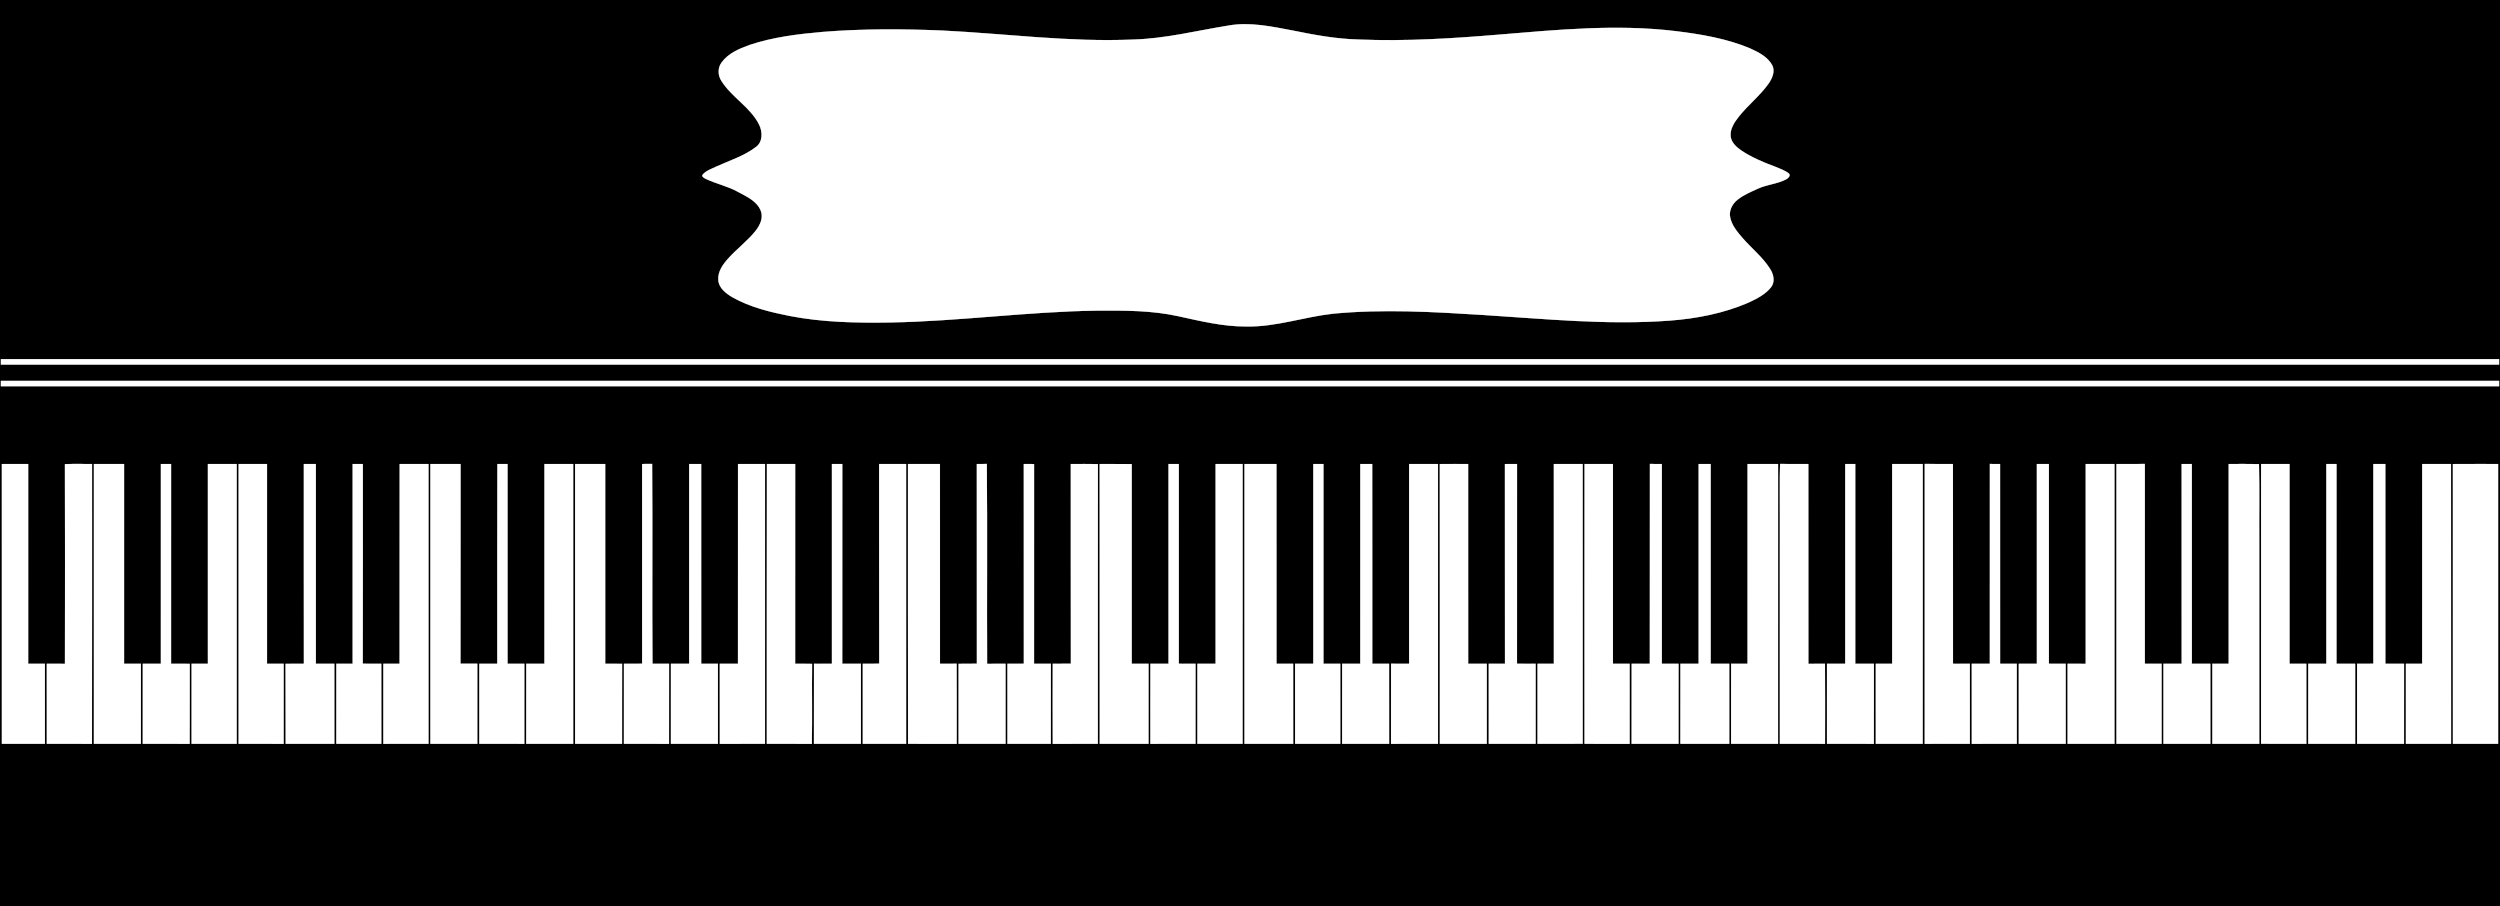 <?xml version="1.0" encoding="utf-8"?>
<!DOCTYPE svg PUBLIC "-//W3C//DTD SVG 1.1//EN" "http://www.w3.org/Graphics/SVG/1.1/DTD/svg11.dtd">
<svg version="1.1" id="Layer_1" xmlns="http://www.w3.org/2000/svg" xmlns:xlink="http://www.w3.org/1999/xlink" x="0px" y="0px"
	 viewBox="0 0 1920 696" enable-background="new 0 0 1920 696" xml:space="preserve">
<rect x="0" y="0" width="1920" height="696" fill="#808080" stroke="none"/>
<g>
	<g id="_x23_000000ff">
		<path stroke="#000000" stroke-width="0.094" d="M0,0h1920v696H0V0 M943.52,19.62c-24.46,3.92-48.68,10.13-73.56,10.77
			c-48.79,2.08-97.33-4.51-145.97-6.92c-30.64-1.29-61.37-1.42-91.95,1.03c-19.04,1.67-38.23,3.97-56.43,10.06
			c-7.95,2.89-16.43,6.41-21.49,13.54c-2.99,4.09-2.85,9.73-0.15,13.92c7.91,12.78,22.41,20.22,29.12,33.88
			c2.6,5.35,2.83,12.99-2.38,16.88c-9.13,7.04-20.33,10.49-30.72,15.2c-3.58,1.74-7.64,3.03-10.33,6.11
			c-1.13,1.6,1.18,2.58,2.25,3.24c8.13,3.86,17.09,5.68,24.98,10.09c6.53,3.57,14.33,6.94,17.33,14.3
			c2.27,5.46-0.54,11.26-3.91,15.56c-6.21,7.77-14.3,13.74-20.94,21.11c-4.12,4.55-8.17,10.13-7.73,16.59
			c0.36,6.34,6.01,10.45,11,13.42c13.41,7.51,28.54,11.21,43.5,14.2c25.59,5,51.78,5.46,77.77,5.06
			c52.83-0.97,105.32-8.33,158.16-9.09c21.05-0.13,42.34-0.27,63,4.32c17.11,3.72,34.31,7.97,51.95,7.85
			c22.74,0.48,44.45-7.38,66.87-9.84c38.25-3.62,76.75-1.41,115.01,0.99c47.66,3.01,95.47,7.91,143.24,4.36
			c20.66-1.55,41.36-5.51,60.45-13.74c6.46-3.03,13.26-6.32,17.71-12.1c3.09-4.18,1.77-9.78-0.82-13.83
			c-5.72-9.07-14.24-15.82-21.23-23.82c-3.99-4.63-8.17-9.57-9.45-15.71c-1.19-5.23,1.6-10.51,5.66-13.69
			c4.65-3.68,10.18-6.01,15.55-8.44c7.01-3.25,15.03-3.61,21.88-7.27c1.46-0.81,3.48-2.64,2.03-4.36c-3.24-2.57-7.24-3.85-11-5.42
			c-8.84-3.28-17.61-6.99-25.49-12.22c-3.66-2.54-7.46-5.81-8.25-10.44c-0.84-6,2.82-11.31,6.34-15.78
			c7.07-8.87,16.16-15.94,22.74-25.21c2.77-4.04,5.27-9.44,2.77-14.21c-3.57-6.5-10.63-9.94-17.1-12.91
			c-18.07-7.54-37.57-10.81-56.9-13.18c-45.22-5.51-90.77-1.07-135.93,2.68c-35.92,3-72.01,5.25-108.07,3.74
			c-16.87-0.43-33.52-3.51-50.02-6.87C976.78,20.42,960.03,16.69,943.52,19.62 M0.67,275.82c0,1.39,0,2.78,0.01,4.18
			c639.55,0,1279.1,0,1918.65,0c-0.02-1.4-0.02-2.79,0-4.18C1279.78,275.85,640.22,275.84,0.67,275.82 M0.67,292.51
			c0,1.03-0.01,3.1-0.01,4.14c639.56,0.02,1279.13,0.04,1918.69-0.01c-0.01-1.04-0.02-3.1-0.03-4.13
			C1279.77,292.5,640.22,292.51,0.67,292.51 M1.41,356.34c0.03,71.64-0.01,143.28,0.02,214.91c11.02-0.01,22.05-0.01,33.07,0
			c0.01-20.5,0.06-41-0.02-61.5c-4.27-0.01-8.55,0.01-12.82-0.01c0.02-51.13,0-102.27,0.01-153.4
			C14.92,356.34,8.17,356.32,1.41,356.34 M49.86,356.44c0.14,51.11,0.08,102.23,0.02,153.34c-4.65-0.06-9.31-0.02-13.97-0.04
			c0.05,20.5,0,41.01,0.02,61.51c11.57,0.01,23.14-0.03,34.71,0.02c0.12-71.64,0.03-143.28,0.05-214.92
			C63.74,356.38,56.79,356.2,49.86,356.44 M72.1,356.33c0.01,71.64,0.02,143.27,0,214.91c12.03,0.01,24.07,0.01,36.1,0
			c0.01-20.49-0.01-40.99,0.01-61.48c-4.31-0.02-8.62,0.01-12.93-0.03c0-51.13,0-102.26,0.01-153.39
			C87.56,356.34,79.83,356.33,72.1,356.33 M123.55,356.35c-0.02,51.13,0.01,102.26-0.01,153.39c-4.63,0.02-9.26,0-13.9,0.01
			c-0.04,20.49,0.01,40.98-0.02,61.48c12.01,0.07,24.03-0.05,36.05,0.06c0.1-20.5,0.01-41,0.05-61.51
			c-4.78-0.07-9.56-0.01-14.34-0.05c0-51.13-0.02-102.26,0.01-153.39C128.78,356.32,126.16,356.32,123.55,356.35 M159.65,356.35
			c0,51.13-0.02,102.27,0,153.41c-4.17-0.02-8.35-0.01-12.52-0.01c0.01,20.49,0.02,40.98-0.01,61.48
			c11.55,0.04,23.11-0.01,34.66,0.03c0.05-71.64-0.01-143.28,0.02-214.92C174.42,356.34,167.03,356.31,159.65,356.35 M183.23,356.34
			c0,71.64,0,143.27,0,214.9c11.54,0.02,23.08-0.02,34.62,0.03c0.04-20.51,0.01-41.01,0.01-61.52c-4.26,0-8.53,0.01-12.79-0.02
			c0-51.14-0.01-102.27,0-153.4C197.79,356.34,190.51,356.32,183.23,356.34 M233.33,356.35c0.03,51.12-0.05,102.24,0.04,153.37
			c-4.7,0.08-9.4-0.05-14.09,0.09c0.15,20.48-0.04,40.96,0.09,61.45c12.48-0.03,24.96-0.02,37.44-0.01c0-20.5,0.03-41.01-0.02-61.52
			c-4.74,0.02-9.48,0.03-14.22,0c0.02-51.13,0.01-102.26,0.01-153.4C239.49,356.33,236.41,356.33,233.33,356.35 M270.81,356.35
			c0.03,51.13,0.04,102.26,0,153.39c-4.17,0.02-8.34,0.03-12.51,0c-0.07,20.5-0.04,41.01-0.02,61.52
			c11.54-0.04,23.07,0.01,34.6-0.02c-0.01-20.5,0.04-41-0.02-61.49c-4.75-0.03-9.51,0.05-14.26-0.05
			c0.18-51.12,0.03-102.24,0.07-153.35C276.05,356.32,273.43,356.32,270.81,356.35 M306.92,356.34
			c-0.09,51.14,0.03,102.28-0.06,153.42c-4.16-0.02-8.31,0-12.46-0.02c-0.07,20.51-0.07,41.02,0,61.53
			c11.56-0.06,23.13,0.01,34.7-0.04c0.03-71.63,0.03-143.26,0-214.89C321.7,356.33,314.31,356.34,306.92,356.34 M330.53,356.34
			c0.01,71.63,0.02,143.27,0,214.9c12.02,0.01,24.04,0,36.06,0.01c0.05-20.51,0.04-41.02,0.01-61.53
			c-4.32,0.04-8.63,0.06-12.95-0.01c0.13-51.12,0-102.24,0.07-153.36C345.99,356.32,338.26,356.33,330.53,356.34 M381.98,356.35
			c-0.19,51.13-0.03,102.27-0.08,153.4c-4.61,0.01-9.21-0.02-13.81,0.02c0.01,20.48,0.01,40.97,0,61.46
			c11.53,0.06,23.07-0.03,34.61,0.04c0.05-20.5,0.01-41,0.02-61.5c-4.31-0.05-8.61,0-12.92-0.02c0-51.13,0.01-102.27,0-153.4
			C387.19,356.33,384.58,356.33,381.98,356.35 M418.13,356.33c-0.04,51.13,0,102.26-0.02,153.4c-4.66,0.04-9.31,0.01-13.96,0.02
			c-0.02,20.49,0.02,40.99-0.02,61.48c12.03,0.04,24.07,0.01,36.1,0.02c0.01-71.63-0.01-143.26,0.01-214.89
			C432.87,356.3,425.5,356.35,418.13,356.33 M441.65,356.35c0.02,71.63,0,143.26,0.02,214.9c12.02,0,24.04-0.01,36.07,0
			c0.04-20.48-0.05-40.96,0.05-61.44c-4.33-0.12-8.65-0.04-12.96-0.05c-0.01-51.14,0.01-102.27-0.01-153.41
			C457.1,356.33,449.37,356.31,441.65,356.35 M493.14,356.34c-0.02,51.12-0.05,102.24,0.02,153.36c-4.66,0.09-9.32,0.04-13.98,0.03
			c-0.03,20.51,0,41.01-0.02,61.51c11.55,0.03,23.1-0.03,34.65,0.03c0.07-20.5,0.02-41.01,0.03-61.52c-4.24,0-8.48-0.01-12.72,0
			c-0.4-51.16,0.16-102.34-0.27-153.48C498.28,356.33,495.71,356.34,493.14,356.34 M529.28,356.35
			c0,51.13-0.03,102.26,0.01,153.39c-4.68,0.02-9.36-0.01-14.03,0.02c0,20.49,0.02,40.98-0.01,61.48
			c12.03,0.03,24.06-0.02,36.1,0.02c0.02-20.5-0.01-41,0.01-61.5c-4.28-0.02-8.55-0.02-12.82,0
			c-0.05-51.13-0.01-102.26-0.02-153.39C535.44,356.32,532.36,356.31,529.28,356.35 M566.78,356.35
			c-0.01,51.13,0.04,102.26-0.02,153.39c-4.67,0.04-9.33-0.02-13.99,0.03c0.03,20.5-0.01,41.01,0.02,61.51
			c11.58-0.07,23.15-0.02,34.73-0.03c0.03-71.63,0.02-143.26,0.01-214.9C580.61,356.32,573.69,356.33,566.78,356.35 M588.98,356.33
			c-0.17,71.63-0.01,143.27-0.08,214.9c11.53,0.09,23.07-0.09,34.61,0.09c0.34-20.49-0.04-40.99,0.18-61.48
			c-4.33-0.18-8.67-0.03-13-0.12c0.05-51.13,0.01-102.25,0.02-153.37C603.46,356.31,596.22,356.35,588.98,356.33 M638.91,356.37
			c0,51.12,0.01,102.24,0,153.36c-4.59,0.03-9.18,0.05-13.77-0.01c-0.07,20.51-0.01,41.03-0.03,61.54c12.03-0.04,24.05,0,36.07-0.01
			c-0.02-20.5-0.03-41,0.01-61.49c-4.78-0.02-9.55-0.02-14.32,0c0.05-51.14-0.02-102.27,0.03-153.41
			C644.24,356.31,641.57,356.32,638.91,356.37 M675.16,356.36c0.09,51.09-0.06,102.19,0.08,153.29c-4.22,0.2-8.44,0.06-12.65,0.09
			c-0.03,20.5-0.06,41,0.01,61.51c11.1-0.02,22.21,0.02,33.31-0.02c-0.01-71.63,0-143.27,0-214.9
			C688.99,356.35,682.08,356.3,675.16,356.36 M697.33,356.35c0.03,71.64-0.06,143.27,0.05,214.91c12.44-0.01,24.89-0.06,37.35,0.02
			c0.02-20.53,0.08-41.06-0.03-61.59c-4.27,0.11-8.53,0.06-12.79,0.06c-0.01-51.14,0.03-102.27-0.02-153.41
			C713.7,356.34,705.51,356.31,697.33,356.35 M750.18,356.34c0.07,51.11-0.02,102.23,0.05,153.34c-4.69,0.18-9.38,0-14.06,0.1
			c0.04,20.48,0.04,40.96,0,61.44c12.03,0.06,24.07,0.01,36.11,0.03c-0.03-20.5-0.01-40.99-0.01-61.49
			c-4.73-0.03-9.45-0.03-14.17,0.02c-0.22-51.15,0.22-102.32-0.21-153.46C755.31,356.34,752.75,356.35,750.18,356.34 M786.25,356.35
			c0.07,51.12-0.02,102.24,0.04,153.36c-4.2,0.07-8.4,0.02-12.6,0.04c0,20.5-0.02,40.99,0.01,61.48
			c11.12,0.03,22.23,0.01,33.35,0.01c0.04-20.5,0-40.99,0.02-61.49c-4.31-0.01-8.62,0.01-12.92,0.01
			c-0.01-51.12-0.06-102.23,0.02-153.35C791.52,356.31,788.88,356.31,786.25,356.35 M822.35,356.36
			c0.07,51.11-0.06,102.23,0.07,153.35c-4.65,0.07-9.29,0.06-13.93,0.02c-0.05,20.52-0.09,41.03,0.01,61.55
			c11.55-0.08,23.1-0.01,34.65-0.04c0.01-71.61-0.07-143.22,0.05-214.83C836.25,356.25,829.3,356.35,822.35,356.36 M844.53,356.37
			c0.05,71.63-0.04,143.26,0.04,214.89c12.5-0.03,25-0.02,37.51,0c-0.01-20.5-0.03-41,0.01-61.49c-4.31-0.04-8.62-0.02-12.92-0.02
			c-0.04-51.13-0.04-102.25,0-153.37C860.96,356.31,852.74,356.31,844.53,356.37 M897.41,356.34c-0.02,51.13-0.04,102.26,0.01,153.4
			c-4.64,0.02-9.28,0-13.91,0.01c-0.09,20.5-0.03,41.01-0.03,61.52c11.56-0.06,23.12-0.01,34.68-0.03
			c-0.01-20.5-0.02-41,0.01-61.5c-4.29,0.01-8.57,0.04-12.85-0.02c-0.01-51.13-0.02-102.25,0.01-153.37
			C902.68,356.32,900.04,356.32,897.41,356.34 M933.56,356.37c0.02,51.13,0.02,102.25,0,153.38c-4.66,0-9.32,0-13.98,0
			c-0.02,20.5-0.02,41,0.01,61.51c11.57-0.04,23.15,0.01,34.73-0.03c0.03-71.62-0.02-143.25,0.02-214.87
			C947.41,356.31,940.48,356.31,933.56,356.37 M955.75,356.37c-0.01,71.63,0,143.25-0.01,214.87c12.48,0,24.96,0.03,37.45-0.01
			c-0.03-20.5,0.01-40.99-0.02-61.49c-4.28,0.01-8.55,0.01-12.81,0.01c-0.04-51.13,0-102.26-0.03-153.4
			C972.14,356.33,963.94,356.3,955.75,356.37 M1008.6,356.34c0.01,51.13,0,102.26,0.01,153.39c-4.68,0.03-9.35,0.02-14.01,0.02
			c0.01,20.5-0.02,41,0.02,61.5c11.57-0.01,23.15-0.01,34.73,0c0.01-20.5,0.01-41,0-61.5c-4.32-0.01-8.63,0.03-12.93-0.02
			c0.03-51.12,0-102.25,0.01-153.37C1013.81,356.33,1011.2,356.33,1008.6,356.34 M1044.7,356.35
			c-0.01,51.13,0.01,102.26-0.01,153.39c-4.65,0.02-9.29,0.02-13.92,0c-0.01,20.49,0.03,40.99-0.02,61.49
			c12.04,0.03,24.07,0.02,36.11,0c-0.03-20.49,0.03-40.99-0.03-61.48c-4.31,0.01-8.61,0.01-12.91-0.01
			c-0.03-51.14,0.05-102.28-0.04-153.41C1050.81,356.32,1047.75,356.33,1044.7,356.35 M1082.21,356.35
			c-0.01,51.14,0,102.27,0,153.41c-4.64-0.02-9.26,0.02-13.89-0.05c-0.07,20.52-0.03,41.04-0.02,61.56
			c12.02-0.06,24.05-0.01,36.07-0.03c0.01-71.63,0.01-143.25,0-214.88C1096.98,356.31,1089.59,356.33,1082.21,356.35
			 M1105.74,356.38c0.1,71.62,0.02,143.25,0.04,214.87c12.02,0,24.05-0.01,36.07,0.01c0.02-20.51,0.01-41.01,0.01-61.51
			c-4.77,0-9.53-0.01-14.29,0c-0.03-51.14-0.01-102.27-0.01-153.41C1120.29,356.37,1113.01,356.26,1105.74,356.38
			 M1155.77,356.38c0.08,51.12,0,102.24,0.05,153.35c-4.17,0.03-8.34,0.03-12.49,0.02c-0.01,20.5-0.05,41,0.02,61.51
			c12.01-0.02,24.02-0.03,36.03,0c0.05-20.51,0.03-41.02,0.01-61.53c-4.78,0.03-9.56,0.03-14.33-0.01
			c0.04-51.13,0-102.26,0.02-153.39C1161.97,356.33,1158.87,356.33,1155.77,356.38 M1193.33,356.35
			c0.02,51.14-0.03,102.27,0.02,153.41c-4.19-0.03-8.37,0-12.55-0.02c0.01,20.5,0.02,41,0,61.49
			c11.57,0,23.15,0.06,34.72-0.02c-0.05-71.63,0-143.26-0.02-214.88C1208.11,356.37,1200.72,356.3,1193.33,356.35
			 M1216.92,356.34c-0.09,71.64-0.03,143.28-0.03,214.92c11.56-0.01,23.12-0.04,34.68,0.02
			c0.04-20.52,0.05-41.04-0.01-61.56c-4.28,0.06-8.56,0.01-12.82,0.04c0.05-51.14,0.03-102.28,0.01-153.42
			C1231.47,356.32,1224.19,356.33,1216.92,356.34 M1267.12,356.31c-0.11,51.13,0.05,102.27-0.08,153.41
			c-4.65,0.04-9.3,0.04-13.94,0.01c-0.07,20.5,0.02,41-0.04,61.5c12.01,0.03,24.02,0.01,36.04,0.01
			c0.03-20.5-0.03-41,0.03-61.5c-4.29,0.02-8.57,0-12.84,0.02c-0.03-51.13-0.02-102.27,0-153.4
			C1273.22,356.32,1270.16,356.31,1267.12,356.31 M1304.53,356.35c0.01,51.13,0.01,102.26,0,153.39c-4.66,0.02-9.32,0.02-13.97,0
			c-0.08,20.49,0,40.99-0.04,61.48c12.52,0.04,25.05,0.04,37.57,0c0-20.48,0-40.97,0-61.45
			c-4.77-0.05-9.53,0.01-14.29-0.02c-0.02-51.14-0.04-102.27,0.01-153.4C1310.71,356.33,1307.62,356.33,1304.53,356.35
			 M1342.11,356.34c-0.03,51.13,0,102.26-0.01,153.39c-4.21,0.05-8.42,0.02-12.61,0c-0.05,20.51-0.02,41.02-0.02,61.53
			c12.02-0.03,24.04-0.01,36.06-0.01c0.04-71.63,0.02-143.27,0.02-214.9C1357.73,356.32,1349.92,356.33,1342.11,356.34
			 M1367.09,356.32c-0.42,13.56-0.07,27.13-0.18,40.69c0,58.07-0.02,116.14,0.01,174.21c11.56,0.08,23.13-0.03,34.7,0.05
			c0.04-20.52,0.09-41.03-0.03-61.55c-4.25,0.06-8.5-0.02-12.74,0.08c-0.08-51.15-0.03-102.3-0.03-153.45
			C1381.57,356.3,1374.33,356.36,1367.09,356.32 M1417.12,356.35c0.01,51.13-0.03,102.25,0.02,153.38
			c-4.68,0.04-9.35,0-14.02,0.01c-0.02,20.5-0.01,41,0,61.5c12,0.03,24.01-0.03,36.02,0.03c0.06-20.5,0.01-41.01,0.02-61.51
			c-4.77-0.03-9.54,0.01-14.3-0.03c0.03-51.12-0.01-102.25,0.01-153.38C1422.27,356.32,1419.69,356.32,1417.12,356.35
			 M1453.17,356.35c0.02,51.13-0.02,102.27,0.02,153.4c-4.22,0-8.42,0-12.62,0.01c0.03,20.49,0.01,40.98,0.01,61.47
			c12.01,0.05,24.03-0.03,36.05,0.03c0.11-71.64,0.01-143.28,0.05-214.93C1468.84,356.35,1461,356.31,1453.17,356.35
			 M1478.15,356.32c-0.02,71.65-0.03,143.3,0,214.95c11.57-0.05,23.14-0.01,34.71-0.03c-0.02-20.5,0.02-41-0.02-61.51
			c-4.32,0.03-8.64,0.04-12.94-0.01c-0.05-51.13,0.03-102.26-0.04-153.38C1492.62,356.32,1485.38,356.35,1478.15,356.32
			 M1528.2,356.32c-0.01,51.14,0.05,102.28-0.03,153.43c-4.64,0.01-9.27-0.02-13.89,0.02c0.01,20.5-0.04,41,0.03,61.5
			c11.52-0.06,23.05-0.01,34.58-0.02c0.01-20.5,0.04-41-0.01-61.5c-4.27-0.02-8.54,0.01-12.8,0
			c0-51.13,0.06-102.27-0.02-153.4C1533.42,356.33,1530.8,356.33,1528.2,356.32 M1564.29,356.35
			c0,51.13-0.01,102.26,0.01,153.39c-4.65,0.01-9.29,0.01-13.91,0.01c-0.02,20.5-0.06,41.01,0.02,61.51
			c12.01-0.04,24.03-0.01,36.06-0.02c-0.02-20.5,0.02-40.99-0.02-61.49c-4.31,0-8.62,0.02-12.91-0.03
			c0.01-51.12-0.01-102.24,0.01-153.37C1570.45,356.33,1567.36,356.33,1564.29,356.35 M1601.8,356.37
			c0.02,51.13,0.02,102.27,0,153.41c-4.65-0.05-9.28-0.02-13.91-0.04c-0.01,20.5-0.01,41,0,61.51
			c12.01-0.01,24.02,0.01,36.03-0.02c0-71.63,0-143.26,0.01-214.89C1616.54,356.34,1609.17,356.29,1601.8,356.37 M1625.41,356.35
			c-0.01,71.63-0.05,143.27,0.02,214.91c11.56-0.04,23.13,0.01,34.7-0.03c-0.02-20.49-0.01-40.98-0.01-61.47
			c-4.3-0.03-8.6,0.01-12.89-0.04c0.02-51.13,0.01-102.27,0.01-153.4C1639.96,356.37,1632.68,356.3,1625.41,356.35
			 M1675.48,356.36c0.05,51.13,0.01,102.26,0.02,153.39c-4.67,0.01-9.33-0.01-13.99-0.01c-0.02,20.5-0.02,41,0,61.5
			c12.02,0.02,24.05-0.02,36.07,0.02c-0.01-20.5,0.04-41.01-0.02-61.51c-4.75,0-9.48,0.01-14.21,0
			c-0.03-51.14,0-102.27-0.02-153.41C1680.7,356.32,1678.08,356.32,1675.48,356.36 M1711.6,356.35c0,51.13-0.02,102.27,0.01,153.41
			c-4.18-0.02-8.36,0-12.53-0.04c-0.03,20.51-0.04,41.03,0,61.54c12.01-0.02,24.02-0.02,36.04,0
			c0.03-51.09,0-102.17,0.01-153.25c-0.16-20.51,0.31-41.16-0.23-61.59C1727.13,356.21,1719.36,356.38,1711.6,356.35
			 M1736.51,356.35c0.01,71.62,0.04,143.24-0.01,214.85c11.59,0.09,23.19,0.02,34.79,0.04c-0.04-20.5-0.01-41-0.01-61.5
			c-4.32,0.02-8.62,0.01-12.91,0.01c-0.03-51.13-0.01-102.26-0.01-153.4C1751.07,356.31,1743.79,356.33,1736.51,356.35
			 M1786.62,356.34c0.02,51.13-0.01,102.25,0.01,153.38c-4.64,0.05-9.28,0.03-13.9,0.02c-0.06,20.5-0.03,41-0.02,61.5
			c12.02,0.01,24.04,0,36.07,0.01c0.02-20.5,0.02-41.01,0-61.51c-4.79,0.01-9.57,0.01-14.34,0.01
			c0.04-51.13,0-102.26,0.02-153.39C1791.83,356.33,1789.22,356.33,1786.62,356.34 M1822.72,356.34
			c-0.02,51.12-0.02,102.25,0.01,153.37c-4.18,0.07-8.35,0.03-12.5,0.05c-0.01,20.5-0.02,41,0,61.5
			c12.02-0.03,24.04-0.01,36.06-0.01c0.04-20.5-0.01-41,0.02-61.5c-4.78-0.01-9.56,0.01-14.33,0
			c-0.03-51.14-0.01-102.28-0.01-153.42C1828.87,356.33,1825.79,356.33,1822.72,356.34 M1860.24,356.35
			c-0.01,51.13,0.02,102.26-0.02,153.39c-4.17,0.02-8.34,0-12.49,0.01c-0.01,20.5,0,41-0.01,61.5
			c11.57-0.01,23.13,0.01,34.7-0.02c-0.06-71.63,0.01-143.26-0.04-214.89C1875,356.33,1867.61,356.32,1860.24,356.35
			 M1883.8,356.38c0.06,71.62,0,143.24,0.03,214.86c11.57,0.01,23.15-0.01,34.73,0.01
			c0.05-71.64,0.03-143.28,0.01-214.92C1906.98,356.36,1895.39,356.28,1883.8,356.38z"/>
	</g>
	<g id="_x23_ffffffff">
		<path fill="#FFFFFF" stroke="#FFFFFF" stroke-width="0.094" d="M943.52,19.62c16.51-2.93,33.26,0.8,49.49,3.85
			c16.5,3.36,33.15,6.44,50.02,6.87c36.06,1.51,72.15-0.74,108.07-3.74c45.16-3.75,90.71-8.19,135.93-2.68
			c19.33,2.37,38.83,5.64,56.9,13.18c6.47,2.97,13.53,6.41,17.1,12.91c2.5,4.77,0,10.17-2.77,14.21
			c-6.58,9.27-15.67,16.34-22.74,25.21c-3.52,4.47-7.18,9.78-6.34,15.78c0.79,4.63,4.59,7.9,8.25,10.44
			c7.88,5.23,16.65,8.94,25.49,12.22c3.76,1.57,7.76,2.85,11,5.42c1.45,1.72-0.57,3.55-2.03,4.36
			c-6.85,3.66-14.87,4.02-21.88,7.27c-5.37,2.43-10.9,4.76-15.55,8.44c-4.06,3.18-6.85,8.46-5.66,13.69
			c1.28,6.14,5.46,11.08,9.45,15.71c6.99,8,15.51,14.75,21.23,23.82c2.59,4.05,3.91,9.65,0.82,13.83
			c-4.45,5.78-11.25,9.07-17.71,12.1c-19.09,8.23-39.79,12.19-60.45,13.74c-47.77,3.55-95.58-1.35-143.24-4.36
			c-38.26-2.4-76.76-4.61-115.01-0.99c-22.42,2.46-44.13,10.32-66.87,9.84c-17.64,0.12-34.84-4.13-51.95-7.85
			c-20.66-4.59-41.95-4.45-63-4.32c-52.84,0.76-105.33,8.12-158.16,9.09c-25.99,0.4-52.18-0.06-77.77-5.06
			c-14.96-2.99-30.09-6.69-43.5-14.2c-4.99-2.97-10.64-7.08-11-13.42c-0.44-6.46,3.61-12.04,7.73-16.59
			c6.64-7.37,14.73-13.34,20.94-21.11c3.37-4.3,6.18-10.1,3.91-15.56c-3-7.36-10.8-10.73-17.33-14.3
			c-7.89-4.41-16.85-6.23-24.98-10.09c-1.07-0.66-3.38-1.64-2.25-3.24c2.69-3.08,6.75-4.37,10.33-6.11
			c10.39-4.71,21.59-8.16,30.72-15.2c5.21-3.89,4.98-11.53,2.38-16.88c-6.71-13.66-21.21-21.1-29.12-33.88
			c-2.7-4.19-2.84-9.83,0.15-13.92c5.06-7.13,13.54-10.65,21.49-13.54c18.2-6.09,37.39-8.39,56.43-10.06
			c30.58-2.45,61.31-2.32,91.95-1.03c48.64,2.41,97.18,9,145.97,6.92C894.84,29.75,919.06,23.54,943.52,19.62z"/>
		<path fill="#FFFFFF" stroke="#FFFFFF" stroke-width="0.094" d="M0.67,275.82c639.55,0.02,1279.11,0.03,1918.66,0
			c-0.02,1.39-0.02,2.78,0,4.18C1279.78,280,640.23,280,0.68,280C0.67,278.6,0.67,277.21,0.67,275.82z"/>
		<path fill="#FFFFFF" stroke="#FFFFFF" stroke-width="0.094" d="M0.67,292.51c639.55,0,1279.1-0.01,1918.65,0
			c0.01,1.03,0.02,3.09,0.03,4.13C1279.79,296.69,640.22,296.67,0.66,296.65C0.66,295.61,0.67,293.54,0.67,292.51z"/>
		<path fill="#FFFFFF" stroke="#FFFFFF" stroke-width="0.094" d="M1.41,356.34c6.76-0.02,13.51,0,20.26,0
			c-0.01,51.13,0.01,102.27-0.01,153.4c4.27,0.02,8.55,0,12.82,0.01c0.08,20.5,0.03,41,0.02,61.5c-11.02-0.01-22.05-0.01-33.07,0
			C1.4,499.62,1.44,427.98,1.41,356.34z"/>
		<path fill="#FFFFFF" stroke="#FFFFFF" stroke-width="0.094" d="M49.86,356.44c6.93-0.24,13.88-0.06,20.83-0.09
			c-0.02,71.64,0.07,143.28-0.05,214.92c-11.57-0.05-23.14-0.01-34.71-0.02c-0.02-20.5,0.03-41.01-0.02-61.51
			c4.66,0.02,9.32-0.02,13.97,0.04C49.94,458.67,50,407.55,49.86,356.44z"/>
		<path fill="#FFFFFF" stroke="#FFFFFF" stroke-width="0.094" d="M72.1,356.33c7.73,0,15.46,0.01,23.19,0.01
			c-0.01,51.13-0.01,102.26-0.01,153.39c4.31,0.04,8.62,0.01,12.93,0.03c-0.02,20.49,0,40.99-0.01,61.48
			c-12.03,0.01-24.07,0.01-36.1,0C72.12,499.6,72.11,427.97,72.1,356.33z"/>
		<path fill="#FFFFFF" stroke="#FFFFFF" stroke-width="0.094" d="M123.55,356.35c2.61-0.03,5.23-0.03,7.84-0.01
			c-0.03,51.13-0.01,102.26-0.01,153.39c4.78,0.04,9.56-0.02,14.34,0.05c-0.04,20.51,0.05,41.01-0.05,61.51
			c-12.02-0.11-24.04,0.01-36.05-0.06c0.03-20.5-0.02-40.99,0.02-61.48c4.64-0.01,9.27,0.01,13.9-0.01
			C123.56,458.61,123.53,407.48,123.55,356.35z"/>
		<path fill="#FFFFFF" stroke="#FFFFFF" stroke-width="0.094" d="M159.65,356.35c7.38-0.04,14.77-0.01,22.15-0.01
			c-0.03,71.64,0.03,143.28-0.02,214.92c-11.55-0.04-23.11,0.01-34.66-0.03c0.03-20.5,0.02-40.99,0.01-61.48
			c4.17,0,8.35-0.01,12.52,0.01C159.63,458.62,159.65,407.48,159.65,356.35z"/>
		<path fill="#FFFFFF" stroke="#FFFFFF" stroke-width="0.094" d="M183.23,356.34c7.28-0.02,14.56,0,21.84-0.01
			c-0.01,51.13,0,102.26,0,153.4c4.26,0.03,8.53,0.02,12.79,0.02c0,20.51,0.03,41.01-0.01,61.52c-11.54-0.05-23.08-0.01-34.62-0.03
			C183.23,499.61,183.23,427.98,183.23,356.34z"/>
		<path fill="#FFFFFF" stroke="#FFFFFF" stroke-width="0.094" d="M233.33,356.35c3.08-0.02,6.16-0.02,9.25-0.02
			c0,51.14,0.01,102.27-0.01,153.4c4.74,0.03,9.48,0.02,14.22,0c0.05,20.51,0.02,41.02,0.02,61.52
			c-12.48-0.01-24.96-0.02-37.44,0.01c-0.13-20.49,0.06-40.97-0.09-61.45c4.69-0.14,9.39-0.01,14.09-0.09
			C233.28,458.59,233.36,407.47,233.33,356.35z"/>
		<path fill="#FFFFFF" stroke="#FFFFFF" stroke-width="0.094" d="M270.81,356.35c2.62-0.03,5.24-0.03,7.86,0
			c-0.04,51.11,0.11,102.23-0.07,153.35c4.75,0.1,9.51,0.02,14.26,0.05c0.06,20.49,0.01,40.99,0.02,61.49
			c-11.53,0.03-23.06-0.02-34.6,0.02c-0.02-20.51-0.05-41.02,0.02-61.52c4.17,0.03,8.34,0.02,12.51,0
			C270.85,458.61,270.84,407.48,270.81,356.35z"/>
		<path fill="#FFFFFF" stroke="#FFFFFF" stroke-width="0.094" d="M306.92,356.34c7.39,0,14.78-0.01,22.18,0
			c0.03,71.63,0.03,143.26,0,214.89c-11.57,0.05-23.14-0.02-34.7,0.04c-0.07-20.51-0.07-41.02,0-61.53c4.15,0.02,8.3,0,12.46,0.02
			C306.95,458.62,306.83,407.48,306.92,356.34z"/>
		<path fill="#FFFFFF" stroke="#FFFFFF" stroke-width="0.094" d="M330.53,356.34c7.73-0.01,15.46-0.02,23.19,0.01
			c-0.07,51.12,0.06,102.24-0.07,153.36c4.32,0.07,8.63,0.05,12.95,0.01c0.03,20.51,0.04,41.02-0.01,61.53
			c-12.02-0.01-24.04,0-36.06-0.01C330.55,499.61,330.54,427.97,330.53,356.34z"/>
		<path fill="#FFFFFF" stroke="#FFFFFF" stroke-width="0.094" d="M381.98,356.35c2.6-0.02,5.21-0.02,7.82,0
			c0.01,51.13,0,102.27,0,153.4c4.31,0.02,8.61-0.03,12.92,0.02c-0.01,20.5,0.03,41-0.02,61.5c-11.54-0.07-23.08,0.02-34.61-0.04
			c0.01-20.49,0.01-40.98,0-61.46c4.6-0.04,9.2-0.01,13.81-0.02C381.95,458.62,381.79,407.48,381.98,356.35z"/>
		<path fill="#FFFFFF" stroke="#FFFFFF" stroke-width="0.094" d="M418.13,356.33c7.37,0.02,14.74-0.03,22.11,0.03
			c-0.02,71.63,0,143.26-0.01,214.89c-12.03-0.01-24.07,0.02-36.1-0.02c0.04-20.49,0-40.99,0.02-61.48
			c4.65-0.01,9.3,0.02,13.96-0.02C418.13,458.59,418.09,407.46,418.13,356.33z"/>
		<path fill="#FFFFFF" stroke="#FFFFFF" stroke-width="0.094" d="M441.65,356.35c7.72-0.04,15.45-0.02,23.17,0
			c0.02,51.14,0,102.27,0.01,153.41c4.31,0.01,8.63-0.07,12.96,0.05c-0.1,20.48-0.01,40.96-0.05,61.44c-12.03-0.01-24.05,0-36.07,0
			C441.65,499.61,441.67,427.98,441.65,356.35z"/>
		<path fill="#FFFFFF" stroke="#FFFFFF" stroke-width="0.094" d="M493.14,356.34c2.57,0,5.14-0.01,7.71-0.07
			c0.43,51.14-0.13,102.32,0.27,153.48c4.24-0.01,8.48,0,12.72,0c-0.01,20.51,0.04,41.02-0.03,61.52c-11.55-0.06-23.1,0-34.65-0.03
			c0.02-20.5-0.01-41,0.02-61.51c4.66,0.01,9.32,0.06,13.98-0.03C493.09,458.58,493.12,407.46,493.14,356.34z"/>
		<path fill="#FFFFFF" stroke="#FFFFFF" stroke-width="0.094" d="M529.28,356.35c3.08-0.04,6.16-0.03,9.24,0.02
			c0.01,51.13-0.03,102.26,0.02,153.39c4.27-0.02,8.54-0.02,12.82,0c-0.02,20.5,0.01,41-0.01,61.5
			c-12.04-0.04-24.07,0.01-36.1-0.02c0.03-20.5,0.01-40.99,0.01-61.48c4.67-0.03,9.35,0,14.03-0.02
			C529.25,458.61,529.28,407.48,529.28,356.35z"/>
		<path fill="#FFFFFF" stroke="#FFFFFF" stroke-width="0.094" d="M566.78,356.35c6.91-0.02,13.83-0.03,20.75,0
			c0.01,71.64,0.02,143.27-0.01,214.9c-11.58,0.01-23.15-0.04-34.73,0.03c-0.03-20.5,0.01-41.01-0.02-61.51
			c4.66-0.05,9.32,0.01,13.99-0.03C566.82,458.61,566.77,407.48,566.78,356.35z"/>
		<path fill="#FFFFFF" stroke="#FFFFFF" stroke-width="0.094" d="M588.98,356.33c7.24,0.02,14.48-0.02,21.73,0.02
			c-0.01,51.12,0.03,102.24-0.02,153.37c4.33,0.09,8.67-0.06,13,0.12c-0.22,20.49,0.16,40.99-0.18,61.48
			c-11.54-0.18-23.08,0-34.61-0.09C588.97,499.6,588.81,427.96,588.98,356.33z"/>
		<path fill="#FFFFFF" stroke="#FFFFFF" stroke-width="0.094" d="M638.91,356.37c2.66-0.05,5.33-0.06,7.99-0.02
			c-0.05,51.14,0.02,102.27-0.03,153.41c4.77-0.02,9.54-0.02,14.32,0c-0.04,20.49-0.03,40.99-0.01,61.49
			c-12.02,0.01-24.04-0.03-36.07,0.01c0.02-20.51-0.04-41.03,0.03-61.54c4.59,0.06,9.18,0.04,13.77,0.01
			C638.92,458.61,638.91,407.49,638.91,356.37z"/>
		<path fill="#FFFFFF" stroke="#FFFFFF" stroke-width="0.094" d="M675.16,356.36c6.92-0.06,13.83-0.01,20.75-0.03
			c0,71.63-0.01,143.27,0,214.9c-11.1,0.04-22.21,0-33.31,0.02c-0.07-20.51-0.04-41.01-0.01-61.51
			c4.21-0.03,8.43,0.11,12.65-0.09C675.1,458.55,675.25,407.45,675.16,356.36z"/>
		<path fill="#FFFFFF" stroke="#FFFFFF" stroke-width="0.094" d="M697.33,356.35c8.18-0.04,16.37-0.01,24.56-0.01
			c0.05,51.14,0.01,102.27,0.02,153.41c4.26,0,8.52,0.05,12.79-0.06c0.11,20.53,0.05,41.06,0.03,61.59
			c-12.46-0.08-24.91-0.03-37.35-0.02C697.27,499.62,697.36,427.99,697.33,356.35z"/>
		<path fill="#FFFFFF" stroke="#FFFFFF" stroke-width="0.094" d="M750.18,356.34c2.57,0.01,5.13,0,7.71-0.02
			c0.43,51.14-0.01,102.31,0.21,153.46c4.72-0.05,9.44-0.05,14.17-0.02c0,20.5-0.02,40.99,0.01,61.49
			c-12.04-0.02-24.08,0.03-36.11-0.03c0.04-20.48,0.04-40.96,0-61.44c4.68-0.1,9.37,0.08,14.06-0.1
			C750.16,458.57,750.25,407.45,750.18,356.34z"/>
		<path fill="#FFFFFF" stroke="#FFFFFF" stroke-width="0.094" d="M786.25,356.35c2.63-0.04,5.27-0.04,7.92,0.06
			c-0.08,51.12-0.03,102.23-0.02,153.35c4.3,0,8.61-0.02,12.92-0.01c-0.02,20.5,0.02,40.99-0.02,61.49
			c-11.12,0-22.23,0.02-33.35-0.01c-0.03-20.49-0.01-40.98-0.01-61.48c4.2-0.02,8.4,0.03,12.6-0.04
			C786.23,458.59,786.32,407.47,786.25,356.35z"/>
		<path fill="#FFFFFF" stroke="#FFFFFF" stroke-width="0.094" d="M822.35,356.36c6.95-0.01,13.9-0.11,20.85,0.05
			c-0.12,71.61-0.04,143.22-0.05,214.83c-11.55,0.03-23.1-0.04-34.65,0.04c-0.1-20.52-0.06-41.03-0.01-61.55
			c4.64,0.04,9.28,0.05,13.93-0.02C822.29,458.59,822.42,407.47,822.35,356.36z"/>
		<path fill="#FFFFFF" stroke="#FFFFFF" stroke-width="0.094" d="M844.53,356.37c8.21-0.06,16.43-0.06,24.64,0.01
			c-0.04,51.12-0.04,102.24,0,153.37c4.3,0,8.61-0.02,12.92,0.02c-0.04,20.49-0.02,40.99-0.01,61.49c-12.51-0.02-25.01-0.03-37.51,0
			C844.49,499.63,844.58,428,844.53,356.37z"/>
		<path fill="#FFFFFF" stroke="#FFFFFF" stroke-width="0.094" d="M897.41,356.34c2.63-0.02,5.27-0.02,7.92,0.01
			c-0.03,51.12-0.02,102.24-0.01,153.37c4.28,0.06,8.56,0.03,12.85,0.02c-0.03,20.5-0.02,41-0.01,61.5
			c-11.56,0.02-23.12-0.03-34.68,0.03c0-20.51-0.06-41.02,0.03-61.52c4.63-0.01,9.27,0.01,13.91-0.01
			C897.37,458.6,897.39,407.47,897.41,356.34z"/>
		<path fill="#FFFFFF" stroke="#FFFFFF" stroke-width="0.094" d="M933.56,356.37c6.92-0.06,13.85-0.06,20.78-0.01
			c-0.04,71.62,0.01,143.25-0.02,214.87c-11.58,0.04-23.16-0.01-34.73,0.03c-0.03-20.51-0.03-41.01-0.01-61.51
			c4.66,0,9.32,0,13.98,0C933.58,458.62,933.58,407.5,933.56,356.37z"/>
		<path fill="#FFFFFF" stroke="#FFFFFF" stroke-width="0.094" d="M955.75,356.37c8.19-0.07,16.39-0.04,24.58-0.02
			c0.03,51.14-0.01,102.27,0.03,153.4c4.26,0,8.53,0,12.81-0.01c0.03,20.5-0.01,40.99,0.02,61.49c-12.49,0.04-24.97,0.01-37.45,0.01
			C955.75,499.62,955.74,428,955.75,356.37z"/>
		<path fill="#FFFFFF" stroke="#FFFFFF" stroke-width="0.094" d="M1008.6,356.34c2.6-0.01,5.21-0.01,7.83,0.02
			c-0.01,51.12,0.02,102.25-0.01,153.37c4.3,0.05,8.61,0.01,12.93,0.02c0.01,20.5,0.01,41,0,61.5c-11.58-0.01-23.16-0.01-34.73,0
			c-0.04-20.5-0.01-41-0.02-61.5c4.66,0,9.33,0.01,14.01-0.02C1008.6,458.6,1008.61,407.47,1008.6,356.34z"/>
		<path fill="#FFFFFF" stroke="#FFFFFF" stroke-width="0.094" d="M1044.7,356.35c3.05-0.02,6.11-0.03,9.18-0.02
			c0.09,51.13,0.01,102.27,0.04,153.41c4.3,0.02,8.6,0.02,12.91,0.01c0.06,20.49,0,40.99,0.03,61.48
			c-12.04,0.02-24.07,0.03-36.11,0c0.05-20.5,0.01-41,0.02-61.49c4.63,0.02,9.27,0.02,13.92,0
			C1044.71,458.61,1044.69,407.48,1044.7,356.35z"/>
		<path fill="#FFFFFF" stroke="#FFFFFF" stroke-width="0.094" d="M1082.21,356.35c7.38-0.02,14.77-0.04,22.16,0.01
			c0.01,71.63,0.01,143.25,0,214.88c-12.02,0.02-24.05-0.03-36.07,0.03c-0.01-20.52-0.05-41.04,0.02-61.56
			c4.63,0.07,9.25,0.03,13.89,0.05C1082.21,458.62,1082.2,407.49,1082.21,356.35z"/>
		<path fill="#FFFFFF" stroke="#FFFFFF" stroke-width="0.094" d="M1105.74,356.38c7.27-0.12,14.55-0.01,21.82-0.04
			c0,51.14-0.02,102.27,0.01,153.41c4.76-0.01,9.52,0,14.29,0c0,20.5,0.01,41-0.01,61.51c-12.02-0.02-24.05-0.01-36.07-0.01
			C1105.76,499.63,1105.84,428,1105.74,356.38z"/>
		<path fill="#FFFFFF" stroke="#FFFFFF" stroke-width="0.094" d="M1155.77,356.38c3.1-0.05,6.2-0.05,9.31-0.05
			c-0.02,51.13,0.02,102.26-0.02,153.39c4.77,0.04,9.55,0.04,14.33,0.01c0.02,20.51,0.04,41.02-0.01,61.53
			c-12.01-0.03-24.02-0.02-36.03,0c-0.07-20.51-0.03-41.01-0.02-61.51c4.15,0.01,8.32,0.01,12.49-0.02
			C1155.77,458.62,1155.85,407.5,1155.77,356.38z"/>
		<path fill="#FFFFFF" stroke="#FFFFFF" stroke-width="0.094" d="M1193.33,356.35c7.39-0.05,14.78,0.02,22.17-0.02
			c0.02,71.62-0.03,143.25,0.02,214.88c-11.57,0.08-23.15,0.02-34.72,0.02c0.02-20.49,0.01-40.99,0-61.49
			c4.18,0.02,8.36-0.01,12.55,0.02C1193.3,458.62,1193.35,407.49,1193.33,356.35z"/>
		<path fill="#FFFFFF" stroke="#FFFFFF" stroke-width="0.094" d="M1216.92,356.34c7.27-0.01,14.55-0.02,21.83,0
			c0.02,51.14,0.04,102.28-0.01,153.42c4.26-0.03,8.54,0.02,12.82-0.04c0.06,20.52,0.05,41.04,0.01,61.56
			c-11.56-0.06-23.12-0.03-34.68-0.02C1216.89,499.62,1216.83,427.98,1216.92,356.34z"/>
		<path fill="#FFFFFF" stroke="#FFFFFF" stroke-width="0.094" d="M1267.12,356.31c3.04,0,6.1,0.01,9.17,0.05
			c-0.02,51.13-0.03,102.27,0,153.4c4.27-0.02,8.55,0,12.84-0.02c-0.06,20.5,0,41-0.03,61.5c-12.02,0-24.03,0.02-36.04-0.01
			c0.06-20.5-0.03-41,0.04-61.5c4.64,0.03,9.29,0.03,13.94-0.01C1267.17,458.58,1267.01,407.44,1267.12,356.31z"/>
		<path fill="#FFFFFF" stroke="#FFFFFF" stroke-width="0.094" d="M1304.53,356.35c3.09-0.02,6.18-0.02,9.28,0
			c-0.05,51.13-0.03,102.26-0.01,153.4c4.76,0.03,9.52-0.03,14.29,0.02c0,20.48,0,40.97,0,61.45
			c-12.52,0.04-25.05,0.04-37.57,0c0.04-20.49-0.04-40.99,0.04-61.48c4.65,0.02,9.31,0.02,13.97,0
			C1304.54,458.61,1304.54,407.48,1304.53,356.35z"/>
		<path fill="#FFFFFF" stroke="#FFFFFF" stroke-width="0.094" d="M1342.11,356.34c7.81-0.01,15.62-0.02,23.44,0.01
			c0,71.63,0.02,143.27-0.02,214.9c-12.02,0-24.04-0.02-36.06,0.01c0-20.51-0.03-41.02,0.02-61.53c4.19,0.02,8.4,0.05,12.61,0
			C1342.11,458.6,1342.08,407.47,1342.11,356.34z"/>
		<path fill="#FFFFFF" stroke="#FFFFFF" stroke-width="0.094" d="M1367.09,356.32c7.24,0.04,14.48-0.02,21.73,0.03
			c0,51.15-0.05,102.3,0.03,153.45c4.24-0.1,8.49-0.02,12.74-0.08c0.12,20.52,0.07,41.03,0.03,61.55
			c-11.57-0.08-23.14,0.03-34.7-0.05c-0.03-58.07-0.01-116.14-0.01-174.21C1367.02,383.45,1366.67,369.88,1367.09,356.32z"/>
		<path fill="#FFFFFF" stroke="#FFFFFF" stroke-width="0.094" d="M1417.12,356.35c2.57-0.03,5.15-0.03,7.75,0
			c-0.02,51.13,0.02,102.26-0.01,153.38c4.76,0.04,9.53,0,14.3,0.03c-0.01,20.5,0.04,41.01-0.02,61.51
			c-12.01-0.06-24.02,0-36.02-0.03c-0.01-20.5-0.02-41,0-61.5c4.67-0.01,9.34,0.03,14.02-0.01
			C1417.09,458.6,1417.13,407.48,1417.12,356.35z"/>
		<path fill="#FFFFFF" stroke="#FFFFFF" stroke-width="0.094" d="M1453.17,356.35c7.83-0.04,15.67,0,23.51-0.02
			c-0.04,71.65,0.06,143.29-0.05,214.93c-12.02-0.06-24.04,0.02-36.05-0.03c0-20.49,0.02-40.98-0.01-61.47
			c4.2-0.01,8.4-0.01,12.62-0.01C1453.15,458.62,1453.19,407.48,1453.17,356.35z"/>
		<path fill="#FFFFFF" stroke="#FFFFFF" stroke-width="0.094" d="M1478.15,356.32c7.23,0.03,14.47,0,21.71,0.02
			c0.07,51.12-0.01,102.25,0.04,153.38c4.3,0.05,8.62,0.04,12.94,0.01c0.04,20.51,0,41.01,0.02,61.51
			c-11.57,0.02-23.14-0.02-34.71,0.03C1478.12,499.62,1478.13,427.97,1478.15,356.32z"/>
		<path fill="#FFFFFF" stroke="#FFFFFF" stroke-width="0.094" d="M1528.2,356.32c2.6,0.01,5.22,0.01,7.86,0.03
			c0.08,51.13,0.02,102.27,0.02,153.4c4.26,0.01,8.53-0.02,12.8,0c0.05,20.5,0.02,41,0.01,61.5
			c-11.53,0.01-23.06-0.04-34.58,0.02c-0.07-20.5-0.02-41-0.03-61.5c4.62-0.04,9.25-0.01,13.89-0.02
			C1528.25,458.6,1528.19,407.46,1528.2,356.32z"/>
		<path fill="#FFFFFF" stroke="#FFFFFF" stroke-width="0.094" d="M1564.29,356.35c3.07-0.02,6.16-0.02,9.26,0
			c-0.02,51.13,0,102.25-0.01,153.37c4.29,0.05,8.6,0.03,12.91,0.03c0.04,20.5,0,40.99,0.02,61.49
			c-12.03,0.01-24.05-0.02-36.06,0.02c-0.08-20.5-0.04-41.01-0.02-61.51c4.62,0,9.26,0,13.91-0.01
			C1564.28,458.61,1564.29,407.48,1564.29,356.35z"/>
		<path fill="#FFFFFF" stroke="#FFFFFF" stroke-width="0.094" d="M1601.8,356.37c7.37-0.08,14.74-0.03,22.13-0.03
			c-0.01,71.63-0.01,143.26-0.01,214.89c-12.01,0.03-24.02,0.01-36.03,0.02c-0.01-20.51-0.01-41.01,0-61.51
			c4.63,0.02,9.26-0.01,13.91,0.04C1601.82,458.64,1601.82,407.5,1601.8,356.37z"/>
		<path fill="#FFFFFF" stroke="#FFFFFF" stroke-width="0.094" d="M1625.41,356.35c7.27-0.05,14.55,0.02,21.83-0.03
			c0,51.13,0.01,102.27-0.01,153.4c4.29,0.05,8.59,0.01,12.89,0.04c0,20.49-0.01,40.98,0.01,61.47
			c-11.57,0.04-23.14-0.01-34.7,0.03C1625.36,499.62,1625.4,427.98,1625.41,356.35z"/>
		<path fill="#FFFFFF" stroke="#FFFFFF" stroke-width="0.094" d="M1675.48,356.36c2.6-0.04,5.22-0.04,7.85-0.02
			c0.02,51.14-0.01,102.27,0.02,153.41c4.73,0.01,9.46,0,14.21,0c0.06,20.5,0.01,41.01,0.02,61.51
			c-12.02-0.04-24.05,0-36.07-0.02c-0.02-20.5-0.02-41,0-61.5c4.66,0,9.32,0.02,13.99,0.01
			C1675.49,458.62,1675.53,407.49,1675.48,356.36z"/>
		<path fill="#FFFFFF" stroke="#FFFFFF" stroke-width="0.094" d="M1711.6,356.35c7.76,0.03,15.53-0.14,23.3,0.07
			c0.54,20.43,0.07,41.08,0.23,61.59c-0.01,51.08,0.02,102.16-0.01,153.25c-12.02-0.02-24.03-0.02-36.04,0
			c-0.04-20.51-0.03-41.03,0-61.54c4.17,0.04,8.35,0.02,12.53,0.04C1711.58,458.62,1711.6,407.48,1711.6,356.35z"/>
		<path fill="#FFFFFF" stroke="#FFFFFF" stroke-width="0.094" d="M1736.51,356.35c7.28-0.02,14.56-0.04,21.85,0
			c0,51.14-0.02,102.27,0.01,153.4c4.29,0,8.59,0.01,12.91-0.01c0,20.5-0.03,41,0.01,61.5c-11.6-0.02-23.2,0.05-34.79-0.04
			C1736.55,499.59,1736.52,427.97,1736.51,356.35z"/>
		<path fill="#FFFFFF" stroke="#FFFFFF" stroke-width="0.094" d="M1786.62,356.34c2.6-0.01,5.21-0.01,7.84,0.02
			c-0.02,51.13,0.02,102.26-0.02,153.39c4.77,0,9.55,0,14.34-0.01c0.02,20.5,0.02,41.01,0,61.51c-12.03-0.01-24.05,0-36.07-0.01
			c-0.01-20.5-0.04-41,0.02-61.5c4.62,0.01,9.26,0.03,13.9-0.02C1786.61,458.59,1786.64,407.47,1786.62,356.34z"/>
		<path fill="#FFFFFF" stroke="#FFFFFF" stroke-width="0.094" d="M1822.72,356.34c3.07-0.01,6.15-0.01,9.25-0.01
			c0,51.14-0.02,102.28,0.01,153.42c4.77,0.01,9.55-0.01,14.33,0c-0.03,20.5,0.02,41-0.02,61.5
			c-12.02,0-24.04-0.02-36.06,0.01c-0.02-20.5-0.01-41,0-61.5c4.15-0.02,8.32,0.02,12.5-0.05
			C1822.7,458.59,1822.7,407.46,1822.72,356.34z"/>
		<path fill="#FFFFFF" stroke="#FFFFFF" stroke-width="0.094" d="M1860.24,356.35c7.37-0.03,14.76-0.02,22.14-0.01
			c0.05,71.63-0.02,143.26,0.04,214.89c-11.57,0.03-23.13,0.01-34.7,0.02c0.01-20.5,0-41,0.01-61.5
			c4.15-0.01,8.32,0.01,12.49-0.01C1860.26,458.61,1860.23,407.48,1860.24,356.35z"/>
		<path fill="#FFFFFF" stroke="#FFFFFF" stroke-width="0.094" d="M1883.8,356.38c11.59-0.1,23.18-0.02,34.77-0.05
			c0.02,71.64,0.04,143.28-0.01,214.92c-11.58-0.02-23.16,0-34.73-0.01C1883.8,499.62,1883.86,428,1883.8,356.38z"/>
	</g>
</g>
</svg>
